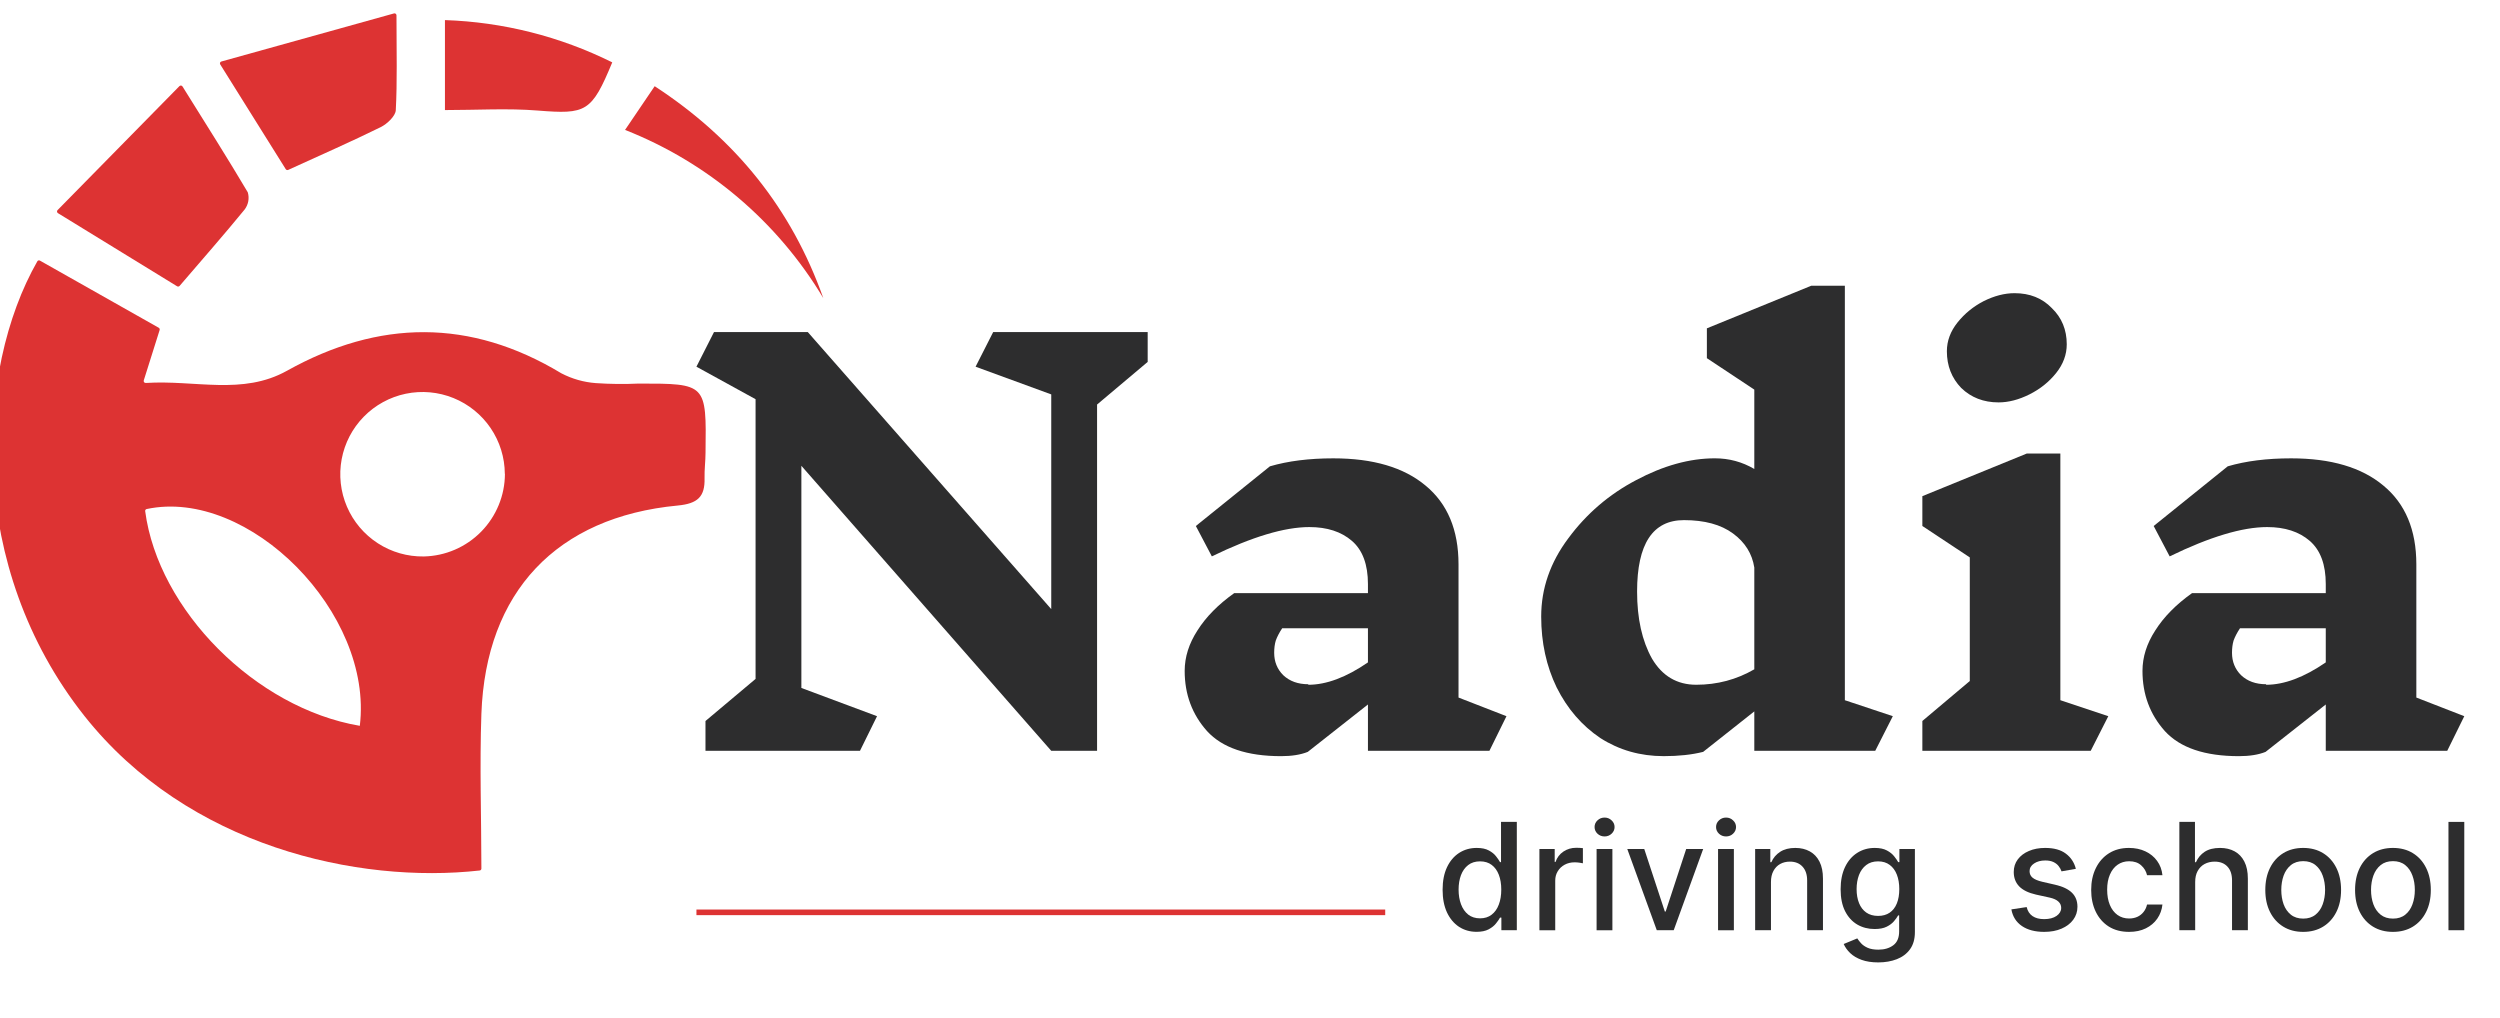 <?xml version="1.0" encoding="UTF-8"?> <svg xmlns="http://www.w3.org/2000/svg" width="140" height="57" viewBox="0 0 140 57" fill="none"><g clip-path="url(#clip0_112_181)"><path d="M2.09 14.635C2.12 14.582 2.186 14.565 2.238 14.595L8.889 18.354C8.934 18.38 8.955 18.433 8.939 18.483L8.051 21.302C8.027 21.376 8.087 21.451 8.164 21.446C10.943 21.268 13.577 22.153 16.075 20.76C21.219 17.89 26.331 17.826 31.434 20.904C32.033 21.217 32.689 21.404 33.363 21.454C34.163 21.509 34.966 21.518 35.768 21.48C39.562 21.48 39.562 21.48 39.51 25.336C39.51 25.818 39.443 26.3 39.455 26.776C39.484 27.82 39.066 28.203 37.957 28.309C31.17 28.951 27.206 33.145 26.958 39.968C26.856 42.865 26.956 45.77 26.958 48.64C26.958 48.695 26.917 48.742 26.862 48.748C20.058 49.506 10.533 47.417 4.732 40.099C-1.89 31.745 -1.398 20.747 2.09 14.635ZM20.15 40.649C20.149 40.649 20.148 40.648 20.149 40.647C20.924 34.321 13.922 27.293 8.214 28.506C8.159 28.517 8.122 28.569 8.13 28.625C8.859 34.156 14.301 39.654 20.15 40.646C20.152 40.646 20.152 40.649 20.15 40.649V40.649ZM28.273 26.535C28.271 26.535 28.27 26.533 28.27 26.532C28.265 25.62 27.989 24.73 27.477 23.975C26.965 23.22 26.24 22.633 25.393 22.29C24.547 21.947 23.618 21.863 22.724 22.049C21.83 22.235 21.011 22.683 20.372 23.335C19.733 23.987 19.302 24.814 19.134 25.711C18.966 26.608 19.069 27.535 19.429 28.374C19.789 29.213 20.391 29.926 21.157 30.422C21.923 30.919 22.82 31.176 23.733 31.162C24.945 31.136 26.098 30.637 26.947 29.772C27.794 28.908 28.272 27.748 28.276 26.538C28.276 26.536 28.275 26.535 28.273 26.535V26.535Z" fill="#DD3333"></path><path d="M3.245 11.937C3.185 11.9 3.174 11.816 3.224 11.766L10.048 4.823C10.098 4.773 10.182 4.782 10.22 4.842C11.599 7.053 12.762 8.889 13.868 10.757C13.873 10.765 13.877 10.773 13.879 10.782C13.925 10.941 13.933 11.109 13.903 11.272C13.872 11.439 13.802 11.597 13.699 11.733C12.543 13.147 11.335 14.52 10.059 16.009C10.024 16.05 9.964 16.06 9.918 16.032L3.245 11.937Z" fill="#DD3333"></path><path d="M12.333 3.608C12.294 3.546 12.326 3.464 12.397 3.444L22.064 0.752C22.134 0.733 22.203 0.786 22.203 0.858C22.205 2.962 22.249 4.568 22.164 6.176C22.145 6.498 21.682 6.941 21.322 7.118C19.679 7.928 18.002 8.663 16.14 9.514C16.09 9.537 16.03 9.519 16.001 9.472L12.333 3.608Z" fill="#DD3333"></path><path d="M24.917 6.164V1.125C28.174 1.234 31.369 2.042 34.286 3.493C33.129 6.286 32.826 6.408 30.106 6.19C28.418 6.055 26.711 6.164 24.917 6.164Z" fill="#DD3333"></path><path d="M46.105 16.695C43.547 12.415 39.643 9.103 35.003 7.275L36.662 4.827C41.208 7.796 44.33 11.7 46.105 16.695Z" fill="#DD3333"></path><path d="M137.045 42.046H130.243V39.451L126.871 42.106C126.474 42.265 125.976 42.345 125.38 42.345C123.47 42.345 122.088 41.877 121.233 40.942C120.397 40.008 119.979 38.884 119.979 37.571C119.979 36.795 120.218 36.04 120.696 35.304C121.173 34.548 121.859 33.852 122.754 33.215H130.243V32.708C130.243 31.614 129.944 30.808 129.348 30.291C128.751 29.774 127.955 29.516 126.961 29.516C125.569 29.516 123.749 30.063 121.501 31.157L120.606 29.456L124.753 26.114C125.767 25.816 126.951 25.667 128.303 25.667C130.531 25.667 132.252 26.174 133.465 27.189C134.698 28.203 135.315 29.675 135.315 31.604V39.063L138 40.107L137.045 42.046ZM126.901 38.347C127.916 38.347 129.029 37.929 130.243 37.094V35.184H125.439C125.28 35.423 125.161 35.652 125.081 35.87C125.022 36.069 124.992 36.298 124.992 36.557C124.992 37.054 125.161 37.472 125.499 37.81C125.857 38.148 126.324 38.317 126.901 38.317V38.347Z" fill="#2D2D2E"></path><path d="M117.08 42.046H107.652V40.375L110.308 38.137V31.215L107.652 29.455V27.785L113.5 25.398H115.38V39.211L118.065 40.106L117.08 42.046ZM112.814 16.418C113.669 16.418 114.365 16.696 114.902 17.253C115.459 17.79 115.738 18.466 115.738 19.282C115.738 19.858 115.539 20.395 115.141 20.893C114.743 21.39 114.246 21.788 113.649 22.086C113.052 22.384 112.476 22.534 111.919 22.534C111.083 22.534 110.387 22.265 109.83 21.728C109.293 21.171 109.025 20.485 109.025 19.669C109.025 19.093 109.224 18.556 109.621 18.058C110.019 17.561 110.507 17.163 111.083 16.865C111.68 16.567 112.257 16.418 112.814 16.418Z" fill="#2D2D2E"></path><path d="M105.013 42.046H98.241V39.838L95.376 42.105C94.74 42.265 94.004 42.344 93.169 42.344C91.856 42.344 90.672 42.006 89.618 41.33C88.584 40.634 87.769 39.689 87.172 38.495C86.595 37.302 86.307 35.979 86.307 34.527C86.307 32.956 86.814 31.494 87.828 30.142C88.843 28.769 90.106 27.685 91.617 26.89C93.149 26.074 94.621 25.666 96.033 25.666C96.828 25.666 97.564 25.865 98.241 26.263V21.818L95.585 20.058V18.387L101.433 16H103.312V39.212L105.998 40.106L105.013 42.046ZM94.989 38.346C96.162 38.346 97.246 38.058 98.241 37.481V31.783C98.121 31.007 97.723 30.37 97.047 29.873C96.371 29.376 95.456 29.127 94.302 29.127C92.552 29.127 91.677 30.46 91.677 33.125C91.677 34.637 91.955 35.89 92.512 36.884C93.089 37.859 93.915 38.346 94.989 38.346Z" fill="#2D2D2E"></path><path d="M83.407 42.046H76.605V39.451L73.234 42.106C72.836 42.265 72.339 42.345 71.742 42.345C69.832 42.345 68.45 41.877 67.595 40.942C66.76 40.008 66.342 38.884 66.342 37.571C66.342 36.795 66.581 36.04 67.058 35.304C67.535 34.548 68.221 33.852 69.116 33.215H76.605V32.708C76.605 31.614 76.307 30.808 75.71 30.291C75.113 29.774 74.318 29.516 73.323 29.516C71.931 29.516 70.111 30.063 67.863 31.157L66.968 29.456L71.115 26.114C72.13 25.816 73.313 25.667 74.666 25.667C76.893 25.667 78.614 26.174 79.827 27.189C81.06 28.203 81.677 29.675 81.677 31.604V39.063L84.362 40.107L83.407 42.046ZM73.263 38.347C74.278 38.347 75.392 37.929 76.605 37.094V35.184H71.802C71.642 35.423 71.523 35.652 71.444 35.87C71.384 36.069 71.354 36.298 71.354 36.557C71.354 37.054 71.523 37.472 71.861 37.81C72.219 38.148 72.687 38.317 73.263 38.317V38.347Z" fill="#2D2D2E"></path><path d="M61.436 22.654V42.046H58.87L44.877 26.085V38.526L49.114 40.107L48.159 42.046H39.507V40.376L42.312 38.019V22.355L39 20.535L39.984 18.596H45.236L58.87 34.11V22.087L54.633 20.535L55.618 18.596H64.27V20.267L61.436 22.654Z" fill="#2D2D2E"></path><path d="M138 46.026V52.093H137.114V46.026H138Z" fill="#2D2D2E"></path><path d="M134.005 52.185C133.578 52.185 133.206 52.087 132.888 51.892C132.57 51.696 132.323 51.423 132.147 51.071C131.972 50.72 131.884 50.309 131.884 49.839C131.884 49.367 131.972 48.954 132.147 48.601C132.323 48.247 132.57 47.973 132.888 47.777C133.206 47.582 133.578 47.484 134.005 47.484C134.431 47.484 134.804 47.582 135.122 47.777C135.44 47.973 135.687 48.247 135.862 48.601C136.038 48.954 136.126 49.367 136.126 49.839C136.126 50.309 136.038 50.72 135.862 51.071C135.687 51.423 135.44 51.696 135.122 51.892C134.804 52.087 134.431 52.185 134.005 52.185ZM134.008 51.442C134.284 51.442 134.513 51.369 134.695 51.222C134.877 51.076 135.011 50.882 135.098 50.639C135.187 50.396 135.231 50.128 135.231 49.836C135.231 49.546 135.187 49.279 135.098 49.036C135.011 48.791 134.877 48.595 134.695 48.447C134.513 48.298 134.284 48.224 134.008 48.224C133.729 48.224 133.498 48.298 133.315 48.447C133.133 48.595 132.998 48.791 132.909 49.036C132.822 49.279 132.778 49.546 132.778 49.836C132.778 50.128 132.822 50.396 132.909 50.639C132.998 50.882 133.133 51.076 133.315 51.222C133.498 51.369 133.729 51.442 134.008 51.442Z" fill="#2D2D2E"></path><path d="M128.978 52.185C128.552 52.185 128.18 52.087 127.862 51.892C127.544 51.696 127.297 51.423 127.121 51.071C126.945 50.72 126.857 50.309 126.857 49.839C126.857 49.367 126.945 48.954 127.121 48.601C127.297 48.247 127.544 47.973 127.862 47.777C128.18 47.582 128.552 47.484 128.978 47.484C129.405 47.484 129.777 47.582 130.095 47.777C130.413 47.973 130.66 48.247 130.836 48.601C131.012 48.954 131.1 49.367 131.1 49.839C131.1 50.309 131.012 50.72 130.836 51.071C130.66 51.423 130.413 51.696 130.095 51.892C129.777 52.087 129.405 52.185 128.978 52.185ZM128.981 51.442C129.258 51.442 129.487 51.369 129.669 51.222C129.85 51.076 129.985 50.882 130.072 50.639C130.16 50.396 130.205 50.128 130.205 49.836C130.205 49.546 130.16 49.279 130.072 49.036C129.985 48.791 129.85 48.595 129.669 48.447C129.487 48.298 129.258 48.224 128.981 48.224C128.703 48.224 128.472 48.298 128.288 48.447C128.107 48.595 127.971 48.791 127.882 49.036C127.796 49.279 127.752 49.546 127.752 49.836C127.752 50.128 127.796 50.396 127.882 50.639C127.971 50.882 128.107 51.076 128.288 51.222C128.472 51.369 128.703 51.442 128.981 51.442Z" fill="#2D2D2E"></path><path d="M122.93 49.392V52.093H122.044V46.026H122.918V48.284H122.974C123.081 48.039 123.244 47.844 123.463 47.7C123.682 47.556 123.969 47.484 124.322 47.484C124.634 47.484 124.907 47.548 125.14 47.676C125.375 47.805 125.556 47.996 125.685 48.251C125.815 48.504 125.88 48.82 125.88 49.199V52.093H124.994V49.306C124.994 48.972 124.909 48.713 124.737 48.53C124.565 48.344 124.326 48.251 124.02 48.251C123.811 48.251 123.623 48.296 123.457 48.384C123.293 48.473 123.164 48.604 123.069 48.776C122.976 48.945 122.93 49.151 122.93 49.392Z" fill="#2D2D2E"></path><path d="M119.228 52.185C118.787 52.185 118.408 52.086 118.09 51.886C117.774 51.685 117.531 51.407 117.361 51.054C117.191 50.7 117.106 50.295 117.106 49.839C117.106 49.377 117.193 48.969 117.367 48.615C117.541 48.26 117.786 47.983 118.102 47.783C118.418 47.584 118.79 47.484 119.219 47.484C119.564 47.484 119.872 47.548 120.143 47.676C120.413 47.803 120.632 47.981 120.798 48.21C120.965 48.439 121.065 48.706 121.097 49.013H120.235C120.187 48.799 120.079 48.615 119.909 48.462C119.741 48.307 119.516 48.23 119.233 48.23C118.987 48.23 118.77 48.296 118.585 48.426C118.401 48.554 118.258 48.738 118.155 48.977C118.052 49.214 118.001 49.494 118.001 49.818C118.001 50.15 118.051 50.436 118.152 50.677C118.253 50.918 118.395 51.105 118.579 51.237C118.764 51.37 118.983 51.436 119.233 51.436C119.401 51.436 119.553 51.405 119.69 51.344C119.828 51.281 119.943 51.191 120.036 51.074C120.131 50.958 120.197 50.818 120.235 50.654H121.097C121.065 50.948 120.969 51.211 120.809 51.442C120.649 51.673 120.435 51.854 120.167 51.987C119.9 52.119 119.587 52.185 119.228 52.185Z" fill="#2D2D2E"></path><path d="M116.248 48.654L115.445 48.796C115.412 48.694 115.358 48.596 115.285 48.503C115.214 48.41 115.117 48.334 114.995 48.275C114.872 48.216 114.719 48.186 114.536 48.186C114.285 48.186 114.075 48.242 113.908 48.355C113.74 48.465 113.656 48.609 113.656 48.784C113.656 48.937 113.712 49.059 113.825 49.152C113.937 49.245 114.119 49.321 114.37 49.38L115.093 49.546C115.511 49.642 115.823 49.792 116.029 49.993C116.234 50.194 116.337 50.456 116.337 50.778C116.337 51.051 116.258 51.294 116.1 51.507C115.944 51.718 115.726 51.884 115.445 52.005C115.167 52.125 114.844 52.185 114.476 52.185C113.967 52.185 113.551 52.077 113.229 51.859C112.907 51.64 112.71 51.329 112.637 50.926L113.493 50.796C113.546 51.019 113.656 51.188 113.822 51.302C113.988 51.415 114.204 51.471 114.47 51.471C114.761 51.471 114.993 51.411 115.167 51.291C115.34 51.168 115.427 51.019 115.427 50.843C115.427 50.701 115.374 50.582 115.267 50.485C115.163 50.388 115.002 50.315 114.784 50.266L114.014 50.097C113.59 50 113.276 49.846 113.072 49.635C112.871 49.423 112.77 49.156 112.77 48.832C112.77 48.563 112.845 48.328 112.995 48.127C113.145 47.925 113.353 47.768 113.617 47.656C113.882 47.541 114.185 47.484 114.527 47.484C115.018 47.484 115.406 47.59 115.688 47.804C115.97 48.015 116.157 48.298 116.248 48.654Z" fill="#2D2D2E"></path><path d="M105.181 53.895C104.82 53.895 104.509 53.847 104.248 53.752C103.99 53.657 103.778 53.532 103.614 53.376C103.45 53.22 103.328 53.049 103.247 52.864L104.008 52.55C104.062 52.636 104.133 52.728 104.222 52.825C104.312 52.924 104.435 53.008 104.589 53.077C104.745 53.146 104.945 53.181 105.19 53.181C105.526 53.181 105.804 53.099 106.023 52.935C106.242 52.773 106.352 52.514 106.352 52.159V51.264H106.295C106.242 51.361 106.165 51.468 106.064 51.587C105.966 51.705 105.829 51.808 105.655 51.895C105.482 51.982 105.256 52.025 104.977 52.025C104.618 52.025 104.294 51.941 104.005 51.773C103.719 51.604 103.492 51.354 103.324 51.024C103.158 50.692 103.075 50.284 103.075 49.8C103.075 49.317 103.157 48.902 103.321 48.556C103.487 48.211 103.714 47.946 104.002 47.762C104.291 47.577 104.618 47.484 104.983 47.484C105.265 47.484 105.494 47.531 105.667 47.626C105.841 47.719 105.976 47.828 106.073 47.952C106.172 48.076 106.248 48.186 106.301 48.281H106.366V47.543H107.234V52.194C107.234 52.585 107.144 52.906 106.962 53.157C106.78 53.408 106.534 53.593 106.224 53.714C105.916 53.834 105.569 53.895 105.181 53.895ZM105.173 51.291C105.427 51.291 105.643 51.231 105.818 51.113C105.996 50.992 106.13 50.821 106.221 50.597C106.314 50.372 106.36 50.103 106.36 49.789C106.36 49.483 106.315 49.213 106.224 48.98C106.133 48.747 106 48.565 105.824 48.435C105.649 48.303 105.431 48.236 105.173 48.236C104.906 48.236 104.684 48.306 104.506 48.444C104.328 48.58 104.194 48.766 104.103 49.001C104.014 49.236 103.97 49.498 103.97 49.789C103.97 50.087 104.015 50.349 104.106 50.574C104.197 50.799 104.331 50.975 104.509 51.101C104.689 51.227 104.91 51.291 105.173 51.291Z" fill="#2D2D2E"></path><path d="M99.174 49.392V52.093H98.288V47.543H99.138V48.284H99.195C99.299 48.043 99.463 47.849 99.686 47.703C99.912 47.557 100.195 47.484 100.537 47.484C100.847 47.484 101.118 47.549 101.351 47.679C101.584 47.808 101.765 47.999 101.893 48.254C102.022 48.509 102.086 48.824 102.086 49.199V52.093H101.2V49.306C101.2 48.976 101.114 48.718 100.942 48.533C100.771 48.345 100.535 48.251 100.234 48.251C100.029 48.251 99.846 48.296 99.686 48.385C99.528 48.473 99.403 48.604 99.31 48.776C99.219 48.945 99.174 49.151 99.174 49.392Z" fill="#2D2D2E"></path><path d="M96.211 52.094V47.543H97.097V52.094H96.211ZM96.659 46.841C96.504 46.841 96.372 46.79 96.262 46.687C96.153 46.583 96.099 46.458 96.099 46.314C96.099 46.168 96.153 46.043 96.262 45.941C96.372 45.836 96.504 45.784 96.659 45.784C96.813 45.784 96.944 45.836 97.052 45.941C97.163 46.043 97.218 46.168 97.218 46.314C97.218 46.458 97.163 46.583 97.052 46.687C96.944 46.79 96.813 46.841 96.659 46.841Z" fill="#2D2D2E"></path><path d="M95.378 47.543L93.728 52.093H92.78L91.127 47.543H92.078L93.23 51.044H93.278L94.427 47.543H95.378Z" fill="#2D2D2E"></path><path d="M89.409 52.094V47.543H90.294V52.094H89.409ZM89.856 46.841C89.702 46.841 89.569 46.79 89.459 46.687C89.35 46.583 89.296 46.458 89.296 46.314C89.296 46.168 89.35 46.043 89.459 45.941C89.569 45.836 89.702 45.784 89.856 45.784C90.01 45.784 90.141 45.836 90.25 45.941C90.36 46.043 90.416 46.168 90.416 46.314C90.416 46.458 90.36 46.583 90.25 46.687C90.141 46.79 90.01 46.841 89.856 46.841Z" fill="#2D2D2E"></path><path d="M86.207 52.094V47.544H87.063V48.267H87.111C87.194 48.022 87.34 47.829 87.549 47.689C87.76 47.547 87.999 47.476 88.266 47.476C88.321 47.476 88.386 47.478 88.461 47.481C88.538 47.486 88.599 47.49 88.642 47.496V48.344C88.607 48.334 88.543 48.323 88.453 48.311C88.362 48.297 88.271 48.29 88.18 48.29C87.971 48.29 87.784 48.335 87.62 48.424C87.458 48.511 87.33 48.632 87.235 48.788C87.14 48.942 87.093 49.118 87.093 49.315V52.094H86.207Z" fill="#2D2D2E"></path><path d="M82.688 52.182C82.321 52.182 81.993 52.088 81.704 51.901C81.418 51.711 81.193 51.442 81.029 51.092C80.867 50.74 80.786 50.319 80.786 49.827C80.786 49.335 80.868 48.915 81.032 48.565C81.198 48.216 81.425 47.948 81.713 47.762C82.002 47.577 82.329 47.484 82.694 47.484C82.976 47.484 83.204 47.531 83.375 47.626C83.549 47.719 83.683 47.828 83.778 47.952C83.875 48.076 83.95 48.186 84.003 48.281H84.057V46.026H84.942V52.093H84.077V51.385H84.003C83.95 51.482 83.873 51.593 83.772 51.717C83.674 51.842 83.537 51.95 83.363 52.043C83.19 52.136 82.965 52.182 82.688 52.182ZM82.883 51.427C83.138 51.427 83.353 51.36 83.529 51.225C83.707 51.089 83.841 50.901 83.932 50.66C84.025 50.419 84.071 50.138 84.071 49.818C84.071 49.502 84.026 49.226 83.935 48.989C83.844 48.752 83.711 48.567 83.535 48.435C83.359 48.303 83.142 48.236 82.883 48.236C82.617 48.236 82.395 48.305 82.217 48.444C82.039 48.582 81.905 48.77 81.814 49.01C81.725 49.248 81.681 49.518 81.681 49.818C81.681 50.122 81.726 50.396 81.817 50.639C81.908 50.882 82.042 51.074 82.22 51.217C82.4 51.357 82.621 51.427 82.883 51.427Z" fill="#2D2D2E"></path><path fill-rule="evenodd" clip-rule="evenodd" d="M77.572 51.248H39.001V50.934H77.572V51.248Z" fill="#DD3333"></path></g><defs><clipPath id="clip0_112_181"><rect width="140" height="57" fill="white"></rect></clipPath></defs></svg> 